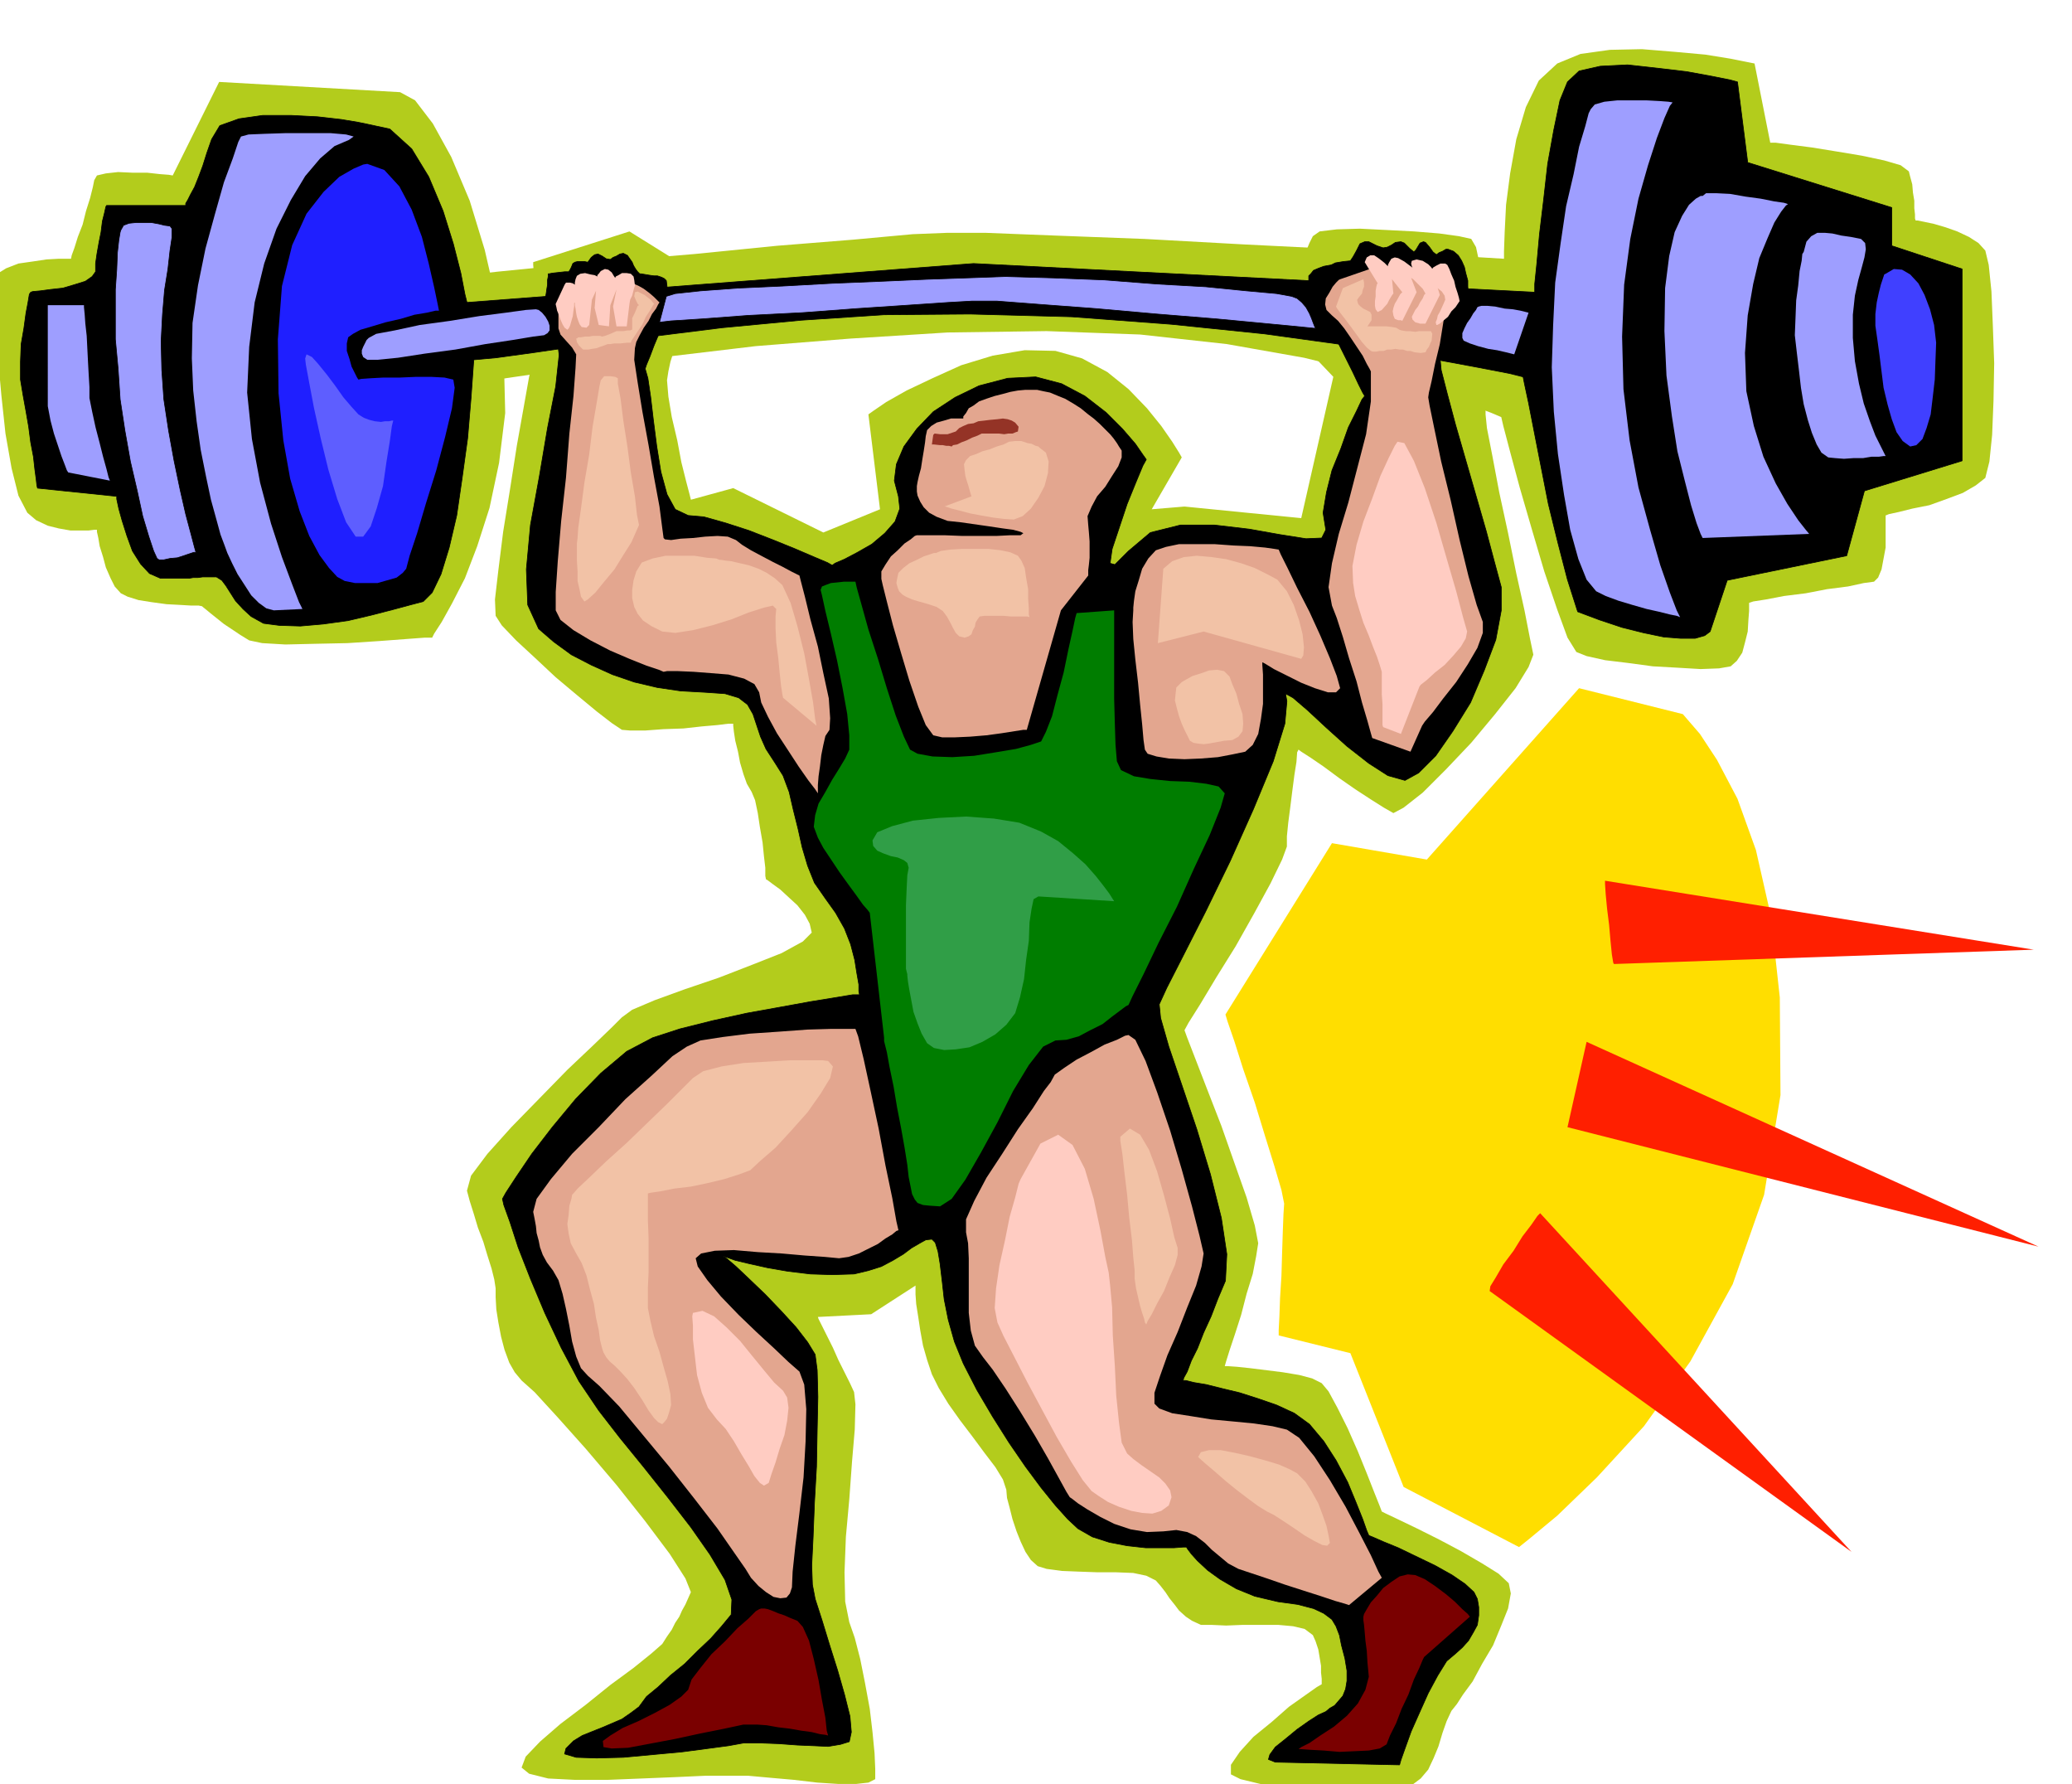 <svg xmlns="http://www.w3.org/2000/svg" width="490.455" height="422.178" fill-rule="evenodd" stroke-linecap="round" preserveAspectRatio="none" viewBox="0 0 3035 2613"><style>.pen0{stroke:#000;stroke-width:1;stroke-linejoin:round}.brush1{fill:#b3cc1c}.pen1{stroke:none}.brush2{fill:#000}.brush6{fill:#9e9eff}.brush8{fill:#ffccc2}.brush9{fill:#f2c2a6}</style><path d="m702 401 26-3 70-7 101-9 119-10 120-12 112-9 87-8 51-2h55l102 4 132 5 145 8 141 7 122 7 85 5 33 2v-11l1-28 2-40 6-46 9-50 14-47 19-39 27-25 34-14 43-6 47-1 49 4 44 4 37 6 25 5 10 2 23 116h8l22 3 31 4 37 6 36 6 33 7 24 7 12 9 2 8 3 11 1 12 2 12v11l1 9v6l1 3h3l10 2 14 3 17 5 17 6 17 8 14 9 10 11 5 21 4 39 2 49 2 56-1 55-2 50-4 39-6 24-14 11-19 11-24 9-25 9-25 5-20 5-14 3-5 2v47l-3 16-3 16-5 12-6 6-15 2-23 5-31 4-31 6-32 4-26 5-19 3-6 2v12l-1 13-1 17-4 16-4 15-8 12-9 8-17 3-27 1-34-2-36-2-37-5-33-4-27-6-15-6-13-21-15-41-19-56-18-61-18-62-14-52-10-38-3-13-14-6-37-14-61-21-79-22-98-24-113-20-127-14-137-5-145 2-143 9-138 11-126 15-108 13-84 12-55 8-19 4-2-7-3-17-4-24-3-27-4-29-1-25v-19l4-10z" class="pen1 brush1"/><path d="m586 135-265-15-68 137-6-1-13-1-18-2h-21l-22-1-18 2-13 3-4 7-2 10-4 16-6 19-5 20-7 18-5 16-4 11-1 5H86l-18 1-20 3-21 3-18 7-13 8-4 12v22l2 39 3 49 5 56 6 56 9 51 10 40 13 25 13 11 17 8 16 4 17 3h27l8-1h4v3l2 9 2 12 5 16 4 15 7 16 6 12 9 10 10 5 16 5 19 3 22 3 19 1 17 1h11l5 1 1 1 5 4 6 5 10 8 10 8 12 8 12 8 13 8 19 4 34 2 43-1 48-1 46-3 40-3 27-2h11l3-6 11-17 15-27 19-37 18-47 18-56 14-66 9-73-2-80-10-81-18-78-22-72-27-64-27-49-26-34-22-12zm397 242-61-38-141 45v4l1 12v18l2 23v47l-1 21-2 18-6 25-8 45-10 56-10 64-10 62-7 56-5 43 1 24 9 14 21 22 27 25 31 29 31 26 29 24 22 17 15 10 12 1h22l27-2 29-1 27-3 23-2 16-2h7v3l1 9 2 13 4 16 3 16 5 17 5 14 7 12 5 12 4 19 3 20 4 23 2 20 2 17v12l1 5 2 1 8 6 11 8 13 12 12 11 11 14 7 13 3 13-13 13-31 17-43 17-49 19-50 17-44 16-33 14-15 11-14 14-28 27-38 36-41 42-41 42-35 39-24 32-6 22 4 15 6 19 6 20 8 21 6 20 6 19 4 16 2 13v13l1 18 3 19 4 21 5 19 7 19 8 14 10 12 19 17 33 36 42 47 45 53 42 53 36 48 23 36 8 20-4 9-4 9-5 9-4 9-6 9-5 10-7 10-7 11-16 14-26 21-34 25-36 29-37 28-30 26-21 22-6 16 11 9 28 7 39 2h48l50-2 49-2 44-2h63l33 3 34 3 34 4 31 2h26l18-2 10-5v-15l-1-23-3-31-4-34-7-38-7-35-8-31-8-23-6-30-1-43 2-52 5-55 4-55 4-47 1-37-2-18-6-13-8-16-9-18-8-18-9-18-7-14-5-10-1-3 78-4 65-42v13l1 14 3 19 3 20 4 22 6 21 7 21 10 20 14 23 17 24 19 25 17 23 16 21 11 18 5 15 1 12 4 15 4 16 6 18 6 15 7 15 8 12 10 9 13 4 22 3 25 1 28 1h27l25 1 19 4 14 7 7 8 7 9 6 9 8 10 6 8 10 9 9 6 13 6h15l22 1 25-1h51l22 2 17 4 12 9 4 9 4 12 2 12 2 12v10l1 9v8l-7 4-17 12-24 17-25 22-27 22-20 22-13 19v14l14 7 29 7 38 4 44 3h86l33-3 22-3 12-9 11-13 8-17 7-17 6-20 6-17 7-15 8-10 9-14 14-19 14-26 16-27 12-29 10-25 4-22-3-15-15-14-24-15-31-18-32-17-32-16-27-13-19-9-6-3-3-8-8-20-11-28-13-32-15-34-15-30-13-24-10-12-14-7-19-5-24-4-24-3-24-3-19-2-14-1h-4l2-7 5-16 8-24 9-28 8-31 9-29 5-26 3-19-5-26-12-41-18-51-19-54-21-54-17-44-12-31-4-11 6-11 17-27 24-40 28-45 27-48 24-44 17-35 7-19v-15l2-20 3-23 3-24 3-23 3-19 1-14 2-4 4 3 14 9 19 13 23 17 23 16 23 15 19 12 14 8 15-8 28-22 34-34 37-39 35-42 30-38 19-31 7-18-5-24-8-41-12-54-12-59-13-60-10-53-8-41-2-20v-50l-1-41-1-44-3-44-3-38-6-28-7-12-18-4-29-4-37-3-39-2-40-2-34 1-25 3-10 7-5 10-7 17-8 20-8 21-9 20-7 17-5 12-1 5 80 84-47 207-171-17-48 4 44-76-4-7-10-16-16-23-21-26-27-28-31-25-37-20-39-11-45-1-47 8-46 14-42 19-38 18-30 17-19 13-7 5 17 139-83 34-132-65-62 17-2-8-5-19-7-28-6-32-8-34-5-30-2-24 2-13 3-14 6-19 5-25 5-26 2-28-1-24-6-20-10-11z" class="pen1 brush1"/><path d="M804 401h-1v4l-1 5v7l-1 6-1 7-1 6v7l-3 6v13l2 7 2 6 4 6 5 6 7 8 3 25-5 46-12 61-12 71-13 71-6 65 2 52 16 35 22 19 26 19 29 15 31 14 32 11 34 8 34 5 36 2 29 2 20 6 13 10 8 14 5 15 6 18 8 18 13 20 12 19 9 24 6 26 7 28 6 27 8 27 10 25 16 23 15 21 13 23 9 23 6 23 3 19 3 17v10l1 5h-10l-24 4-37 6-44 8-50 9-50 11-48 12-40 13-38 20-38 32-37 38-34 41-30 39-23 34-15 23-5 9 2 9 9 25 12 37 18 46 21 50 24 51 26 49 29 43 31 40 35 43 35 44 34 44 28 40 22 37 10 29-1 22-14 17-16 18-19 18-19 19-21 17-18 17-17 14-11 15-12 9-13 9-14 6-14 6-15 6-15 6-13 8-11 11-2 8 17 5 30 1 39-1 43-4 43-4 38-5 30-4 22-4h26l26 1 27 2 24 1 21 1 18-3 13-4 3-14-2-23-8-32-10-35-12-38-11-36-10-31-4-21-1-28 2-41 2-51 3-53 1-54 1-48-1-39-3-23-11-18-17-22-22-24-23-24-24-23-19-18-14-12-5-3 4 1 14 5 21 5 27 6 29 5 33 4 32 1 32-1 21-5 19-6 17-9 15-9 12-9 12-7 9-5 9-1 5 5 4 13 3 18 3 25 3 27 6 30 9 32 13 32 20 39 23 39 24 38 24 35 23 31 21 26 18 20 15 14 21 12 25 8 26 5 27 3h42l13-1h5l1 2 6 8 9 10 15 14 18 13 24 14 27 11 34 8 29 4 23 6 15 7 12 9 6 10 5 13 3 15 5 19 3 18v15l-2 12-4 10-6 7-6 7-7 4-6 5-11 5-14 9-17 12-17 14-15 12-8 11-2 7 10 4 182 4 2-7 6-17 9-25 12-27 13-29 14-26 13-21 13-11 10-9 9-10 7-12 6-11 2-14v-12l-2-12-5-10-13-12-19-13-25-14-27-13-27-13-22-9-16-7-5-2-3-7-6-17-10-25-12-29-17-32-18-28-21-25-22-16-26-12-26-9-28-9-25-6-24-6-18-3-12-3h-4l1-4 5-9 6-16 9-18 9-23 11-24 10-26 11-26 2-39-8-53-16-64-20-66-22-65-19-56-12-42-2-20 11-24 24-47 33-65 36-74 34-76 29-70 17-55 3-33-2-11 11 6 21 18 28 26 30 27 32 25 28 18 25 7 20-11 25-25 25-36 26-42 20-47 17-45 8-43v-34l-10-37-12-45-15-52-15-52-15-52-12-45-9-35-2-21 1-10 4-9 6-10 8-11 7-12 7-12 5-14 4-13-1-10v-9l-3-11-2-9-4-9-5-8-7-6-8-3h-3l-5 3-5 2-4 3-5-4-5-7-6-7-3-1-5 2-3 5-3 5-3 3-6-5-4-4-4-4-5-2-8 1-6 4-6 3-6 1-9-3-6-3-6-3h-6l-7 3-5 10-5 9-4 6-10 1-6 1-6 1-6 3-11 2-8 3-7 3-4 5-3 3v12l4 8 10 22 13 25 13 25 13 26 11 22 9 19 6 12 3 5-4 5-8 17-12 24-11 31-13 32-8 32-5 30 4 25-6 12-23 1-38-6-45-8-51-6h-50l-44 11-32 27-20 20-7-2 3-21 10-30 12-36 13-32 10-24 5-9-5-7-11-16-19-22-24-24-31-24-34-18-38-10-41 2-42 11-35 17-32 21-24 25-19 26-11 26-3 24 6 23 2 18-7 19-15 17-19 16-21 12-19 10-14 6-4 3-7-4-19-8-28-12-32-13-36-14-34-11-32-9-23-2-19-9-12-22-9-33-6-37-5-39-4-34-4-27-4-14 2-6 5-12 6-16 8-19 6-21 5-20 1-19-2-16-3-3-4-2-6-2h-5l-7-1-6-1-6-1h-2l-3-3-3-4-3-5-2-5-7-10-6-3-5 1-5 3-5 2-4 3-6-1-6-4-6-3-5 1-5 4-5 7-5-1h-10l-4 1-3 2-2 5-2 4-2 3h-6l-9 1-9 1-5 1z" class="pen0 brush2"/><path d="m534 181-10-2-24-4-35-4-39-2h-41l-35 5-28 10-12 20-7 20-6 19-6 16-6 15-6 11-4 8-3 5v3H156l-1 2-2 9-3 12-2 16-3 15-3 17-2 14v12l-5 7-10 7-16 5-17 5-18 2-15 2-11 1-3 1-2 3-2 12-3 16-3 22-4 23-1 26v26l4 24 4 22 4 23 3 23 4 21 2 18 2 15 1 9 1 4 116 12v4l3 14 5 18 7 22 8 22 12 19 13 14 16 7h42l6-1h7l7-1h20l8 5 6 8 7 11 7 11 11 12 12 11 18 10 23 3 31 1 34-3 36-5 34-8 31-8 26-7 19-5 13-13 13-27 12-39 11-47 8-55 8-58 5-59 4-56 33-3 58-8 75-11 94-12 104-13 116-11 121-8 126-1 149 4 146 11 136 14 123 17 103 16 81 15 52 10 20 5 2 10 6 28 8 41 10 51 11 56 14 57 14 54 15 47 32 12 33 11 32 8 29 6 25 2h21l14-4 8-6 25-75 175-36 26-95 143-44V394l-103-34v-56l-211-66-15-118-11-3-25-5-38-7-42-5-45-5-40 2-31 7-17 16-11 27-9 43-9 50-6 53-6 50-4 44-3 29v12l-822-42-742 57-3-12-6-31-11-43-15-48-21-50-25-41-32-29-37-8z" class="pen0 brush2"/><path d="m1202 864 2 8 5 23 8 33 9 39 8 40 7 39 3 31v21l-6 13-9 15-10 16-10 18-10 17-5 17-2 17 6 16 8 15 12 18 12 18 13 18 11 15 10 14 7 8 3 4 21 183v5l4 16 4 22 6 29 5 30 6 31 5 28 4 25 2 18 3 15 2 10 4 8 4 5 8 3 10 1 15 1 17-11 20-28 23-40 24-44 23-46 23-38 21-27 18-9 16-1 18-5 17-9 18-9 14-11 12-9 8-6 4-2 6-13 16-32 22-46 27-53 25-56 23-49 16-40 6-21-9-10-18-4-25-3-28-1-29-3-24-4-19-9-6-13-2-24-1-31-1-37V894l-55 4-2 7-4 19-6 27-7 34-9 33-8 31-9 23-7 14-15 5-22 6-30 5-31 5-32 2-29-1-22-4-11-6-9-19-12-31-13-40-13-43-14-43-10-36-7-25-2-9h-17l-9 1-10 1-8 3-5 2-2 5z" class="pen1" style="fill:#007d00"/><path d="m1951 887 7 18 9 28 9 31 11 34 8 31 8 27 5 18 2 7 56 20 17-38 4-6 12-14 15-20 19-24 17-26 14-24 8-22v-16l-9-25-12-42-13-53-13-58-14-57-10-48-7-34-2-12 1-7 4-17 5-25 7-29 5-31 4-27 1-23-2-14-7-9-7-5-9-3h-8l-9-1-6 1-4 1-1 1-48-4-55 19-2 1-4 4-5 6-5 9-5 8-1 9 2 8 8 8 9 8 9 11 9 13 10 15 8 12 6 12 4 7 2 4v44l-7 48-13 50-13 50-14 46-10 43-5 35 5 27zm-291 7v-4l1-10 2-14 5-16 5-17 9-15 11-12 15-5 19-4h52l28 2 24 1 22 2 14 2 6 1 3 7 10 20 14 29 18 35 16 35 14 33 10 26 5 18-6 6h-12l-19-6-20-8-22-11-18-9-13-8-4-2v4l1 14v43l-3 22-4 22-8 16-11 10-19 4-21 4-25 2-24 1-23-1-18-3-13-4-4-6-2-14-2-23-3-29-3-32-4-34-3-30-1-25 1-17zm-7 622-5 1-12 6-18 7-20 11-21 11-18 12-14 10-6 11-10 13-16 25-22 31-23 36-23 35-18 34-12 27v19l3 16 1 22v80l3 26 6 22 12 17 14 18 19 28 21 33 22 36 19 33 16 29 11 20 5 8 3 2 9 7 14 9 19 11 20 10 24 8 24 4 24-1 19-2 16 3 13 6 13 10 10 10 12 10 12 10 15 8 18 6 24 8 26 9 28 9 25 8 21 7 14 4 6 2 48-40-5-9-11-24-17-33-20-38-23-39-23-35-22-27-18-12-21-5-27-4-31-3-32-3-31-5-26-4-19-7-7-7v-16l8-24 11-31 15-34 14-36 13-32 8-28 3-19-6-26-11-43-15-54-17-57-19-56-17-46-15-31-10-7zm-400-9h-35l-35 1-41 3-44 3-40 5-32 5-20 9-21 14-30 28-39 35-39 41-39 39-31 37-21 29-5 19 2 10 2 11 1 10 3 11 2 10 4 11 6 11 9 12 8 14 6 20 5 22 5 25 4 23 6 22 7 17 10 11 17 15 29 30 34 41 39 47 37 47 34 44 25 36 16 23 8 13 11 12 11 9 11 7 10 2 9-1 5-6 3-9 1-23 4-38 6-48 6-52 3-53 1-47-3-36-7-19-16-14-21-20-26-24-26-25-26-27-20-24-14-20-3-12 8-7 20-4 28-1 35 3 35 2 34 3 29 2 21 2 14-2 15-5 14-7 14-7 11-8 10-6 6-5 3-1-3-13-6-34-10-48-10-54-12-56-10-46-8-33-4-11zm-82-664 2 8 6 23 8 33 11 40 8 39 8 37 2 29-1 17-6 9-3 13-3 15-2 17-2 14-1 13v12l-4-6-10-13-14-20-15-23-17-26-13-24-10-21-3-15-7-12-15-8-23-6-25-2-26-2-23-1h-16l-5 1-7-3-18-6-25-10-28-12-29-15-25-15-19-15-7-14v-27l3-45 5-59 7-63 5-65 6-55 3-41 1-20-6-10-9-10-8-9-3-9v-22l5-17 9-13 12-10 12-7 16-4 15-1 16 2 8 1 8 2 8 3 9 4 7 4 8 6 7 6 8 8-2 3-3 6-6 8-5 10-7 10-6 11-5 10-2 9-1 17 5 33 7 43 9 49 8 47 8 43 4 31 2 15 2 2 9 1 14-2 18-1 18-2 18-1 15 1 12 5 9 7 13 8 15 8 17 9 14 7 13 7 8 4 4 2zm120 5 2 9 6 24 9 35 12 41 12 40 13 38 11 27 11 15 13 3h19l22-1 24-2 22-3 19-3 13-2h5l50-175 40-51v-8l1-8 1-10v-24l-1-13-1-11-1-13 6-14 8-15 12-14 10-16 9-14 5-13v-10l-4-6-3-5-5-7-5-6-8-8-7-7-9-8-8-6-11-9-11-7-12-7-10-4-12-5-10-2-9-2h-17l-11 1-11 2-11 3-12 3-12 4-11 4-8 6-7 4-4 7-4 5v3h-18l-10 3-11 3-8 5-6 6-2 9-1 9-2 13-2 12-2 13-3 11-2 9-1 6v8l1 6 4 9 5 8 8 8 11 6 16 6 19 2 21 3 21 3 20 3 15 2 11 3 4 2-4 3h-15l-20 1h-51l-26-1h-40l-3 1-6 5-9 6-10 10-10 9-8 12-6 10v11z" class="pen1" style="fill:#e3a68f"/><path d="m538 240-6 1-14 6-21 12-23 22-25 32-21 46-15 60-6 78 1 79 7 69 10 56 14 48 14 36 15 28 14 19 12 13 11 6 15 3h33l14-4 14-4 9-7 5-6 5-19 11-33 13-44 15-48 13-49 10-42 4-30-2-12-13-3-19-1h-23l-23 1h-24l-19 1-14 1-4 1-2-3-3-6-5-10-3-11-4-12v-11l2-9 7-5 11-6 17-5 20-6 22-5 20-6 18-3 13-3h5l-2-10-5-24-8-35-10-39-15-40-18-34-22-24-25-9z" class="pen1" style="fill:#1f1fff"/><path d="m353 200-4 8-8 24-13 35-13 46-14 51-11 54-8 55-1 52 2 47 5 45 6 42 8 40 7 33 8 29 6 22 6 16 4 11 7 15 8 16 11 17 9 14 11 11 11 8 11 3 42-2-5-10-10-26-15-40-16-49-16-60-12-64-7-68 3-67 8-65 14-57 18-51 21-42 21-35 22-26 21-18 21-9 7-5-11-3-23-2h-65l-31 1-24 1-11 3z" class="pen1 brush6"/><path d="m177 337-1 3-2 12-2 18-1 25-2 29v73l4 43 3 45 7 46 8 45 10 43 8 37 9 30 7 21 5 11 3 2h7l9-2 11-1 9-3 9-3 6-2h3l-2-7-5-19-8-30-8-35-9-43-8-44-7-46-3-43-1-42 2-39 3-36 5-31 3-27 3-20v-12l-3-4-8-1-8-2-11-2h-23l-10 1-8 3-4 7z" class="pen0 brush6"/><path d="M123 447v3l1 10 1 14 2 18 1 20 1 20 1 18 1 17v16l4 20 5 23 6 23 5 20 5 18 3 12 2 5-61-12-2-3-3-8-5-13-5-15-6-18-5-19-4-21V447h53zm2207-287-3 6-5 19-9 30-8 40-11 47-8 54-8 58-3 62-2 62 3 65 6 62 9 60 9 51 12 43 12 30 14 17 14 7 19 7 20 6 21 6 18 4 16 4 10 2 5 2-5-10-10-26-14-40-15-52-17-62-13-69-9-75-2-77 3-76 9-67 12-59 14-49 13-40 11-29 8-18 4-5-6-1-13-1-19-1h-43l-19 2-14 4-6 7z" class="pen1 brush6"/><path d="M2494 287h-3l-7 4-10 9-10 16-11 24-8 35-6 47-1 63 3 65 8 60 8 51 11 44 9 35 8 26 6 16 3 6 156-6-5-6-11-14-16-24-17-30-18-39-14-45-11-51-2-56 4-55 8-46 9-38 12-29 10-23 10-16 7-9 3-2-6-2-14-2-20-4-22-3-23-4-20-1h-15l-5 4z" class="pen1 brush6"/><path d="m2642 369-2 3-1 10-3 15-2 21-3 22-1 26-1 25 3 26 3 25 3 26 4 24 6 23 6 19 7 17 7 12 10 7 10 1 13 1 14-1h14l12-2h11l7-1h3l-2-4-5-10-8-16-8-21-9-26-7-29-6-33-3-34v-34l3-28 5-23 5-18 4-15 2-12-1-9-6-6-15-3-14-2-13-3-11-1h-11l-9 5-7 8-4 15z" class="pen1 brush6"/><path d="m2762 401-2 1-2 6-3 9-3 12-3 14-2 17v17l3 21 3 22 3 24 3 24 6 25 6 21 7 19 9 13 11 8 9-2 9-9 6-16 6-20 3-25 3-26 1-28 1-26-3-26-6-23-8-21-9-17-12-13-12-7-12-1-12 7z" class="pen1" style="fill:#4040ff"/><path d="m1015 1923-1 5 1 14v20l3 26 3 26 7 26 9 22 13 17 13 14 12 18 11 19 11 18 8 14 8 10 6 4 7-4 4-13 6-17 6-20 7-20 4-21 2-19-2-15-6-10-13-12-15-18-18-22-17-21-20-20-18-16-17-8-14 3z" class="pen1 brush8"/><path d="m1213 1554-8-1h-48l-33 2-35 2-32 5-27 7-15 10-15 15-23 23-29 28-30 29-30 27-25 24-17 16-6 7-2 2-1 6-3 10-1 13-2 14 2 14 3 14 8 15 8 14 7 18 5 20 6 22 3 20 4 18 2 15 3 12 2 6 4 7 5 6 8 7 8 8 10 11 10 13 12 18 9 15 8 11 6 6 6 3 3-3 4-5 3-9 3-11-1-16-4-19-6-21-6-22-8-23-5-21-4-20v-30l1-22v-51l-1-26v-39l4-1 14-2 20-4 25-3 24-5 25-6 22-7 16-6 15-14 22-19 23-25 24-27 19-27 14-23 4-17-7-8z" class="pen1 brush9"/><path d="m1495 1727-3 7-5 20-8 28-7 35-8 36-5 34-2 29 4 21 9 20 16 31 19 37 22 41 21 39 21 36 17 27 13 16 10 7 14 9 16 7 18 6 16 3 15 1 13-4 11-8 4-12-2-10-7-10-9-9-13-9-13-9-12-9-9-8-8-16-4-30-4-39-2-43-3-45-1-41-3-33-2-18-5-23-7-38-10-47-13-44-18-35-21-15-26 13-29 52z" class="pen1 brush8"/><path d="M1641 1665v6l3 19 3 27 4 33 3 33 4 33 2 26 2 19v12l2 14 3 13 3 13 3 10 3 9 1 5 2 3 2-5 6-10 8-16 10-18 8-20 8-18 4-15v-10l-5-16-6-27-9-34-10-35-12-32-13-22-15-9-14 12zm114 469 2 2 9 8 13 11 16 14 16 13 17 13 15 11 13 8 10 5 14 9 15 10 16 11 14 8 12 6 7 1 4-4-2-11-3-14-6-17-6-16-10-18-9-14-12-12-11-6-16-7-20-6-22-6-22-5-21-4h-17l-12 3-4 7zM1054 820l-5-2-13-1-19-3h-42l-19 4-16 6-8 13-4 13-2 14v12l3 13 5 10 8 10 12 8 16 8 19 2 26-4 28-7 29-9 25-10 22-7 13-3 5 5-1 11v17l1 21 3 23 2 21 2 19 2 13 1 5 49 41-2-10-3-24-6-34-7-38-10-40-10-34-12-26-11-10-12-8-12-6-14-5-13-3-13-3-9-1-6-1h-2zm650 13-8 109 67-17 143 40 3-5 1-12-2-19-5-20-8-23-10-20-14-17-15-8-18-9-20-7-22-6-21-3-22-2-19 2-17 6-13 11zm25 168 2-2 7-4 9-5 13-4 11-4 12-1 10 2 8 8 4 11 6 14 4 15 5 15 1 14-1 11-6 8-9 5-12 1-11 2-11 2-8 1-9-1-6-1-5-3-3-6-5-10-4-9-4-11-3-11-3-12 1-10 1-9 6-6z" class="pen1 brush9"/><path d="m2047 647-4 6-9 18-12 26-12 33-13 34-10 34-6 31 1 25 3 19 6 20 6 19 8 19 6 16 6 15 4 12 3 10v33l1 14v31l1 3 26 10 27-69 2-3 9-7 12-11 14-11 13-14 11-13 7-12 2-10-6-21-10-38-14-48-15-52-17-51-16-40-14-26-10-2z" class="pen1 brush8"/><path d="M1371 810h-3l-6 2-9 3-10 5-11 5-9 7-7 7-2 9-1 6 2 7 2 5 5 5 5 3 9 4 10 3 14 4 12 4 9 6 6 8 5 9 4 8 4 7 5 5 8 2 6-2 4-3 2-6 3-5 1-6 3-5 3-4 7-1h28l11 1h24l3 1-1-4v-9l-1-14v-14l-3-17-2-14-5-11-5-7-11-5-14-3-18-2h-39l-17 1-14 2-7 3zm152-154-2-2-4-1-6-3-6-1-9-3h-9l-9 1-8 4-10 3-10 4-11 3-9 4-9 3-6 6-3 6 1 9 1 8 2 7 2 6 2 7 2 7 1 3-40 15h2l9 3 12 3 15 4 16 3 17 3 16 2 15 1 13-5 12-11 11-16 9-17 5-19 1-17-4-13-9-7z" class="pen1 brush9"/><path d="m1367 637-2 14h3l9 1h4l5 1h4l4 1 2-2 6-1 6-3 8-3 8-4 8-3 6-3h25l8 1 6-1h6l5-2 3-1 1-7-5-6-5-3-6-2-7-1-8 1-11 1-8 1-9 1-7 3-8 1-7 3-6 3-5 5-6 2-6 2h-11l-8-1-2 2z" class="pen1" style="fill:#943326"/><path d="m540 495-3 3-5 10-2 5v5l2 5 6 4h15l30-3 39-6 45-6 44-8 40-6 30-5 16-2 5-3 3-4v-7l-2-6-4-7-5-6-5-4-4-1-15 1-29 4-39 5-43 7-44 6-37 8-27 5-11 6z" class="pen1 brush6"/><path d="m976 434-10 38 17-2 47-3 66-5 79-4 80-6 75-5 59-4 35-2h36l65 5 80 6 90 8 86 7 74 7 52 5 20 2-1-2-2-5-3-8-3-7-5-9-6-7-7-6-8-3-22-4-44-4-60-6-71-4-77-6-76-3-69-2-56 2-58 2-68 3-73 3-72 4-66 3-54 4-37 4-13 4z" class="pen0 brush6"/><path d="m1112 2357-5 3-11 11-16 14-18 19-20 19-16 20-13 17-5 15-10 10-17 12-22 12-24 12-23 10-18 11-11 8 1 9 12 2 24-1 32-6 37-7 37-8 35-7 28-6h20l14 1 17 3 17 2 17 3 15 2 12 3 8 1 4 1-2-7-2-19-5-26-5-29-7-31-7-27-9-20-8-9-10-4-9-4-9-3-7-3-8-3-5-1h-5l-3 1zm885 11v5l1 7 1 11 1 12 2 15 1 17 2 21-5 19-11 20-16 18-19 16-20 13-16 11-12 6-4 3h4l14 1 19 1 23 2 22-1 21-1 16-3 10-6 5-13 9-18 8-21 10-21 8-22 8-17 5-12 2-4 67-59-3-4-8-7-11-11-13-11-16-12-15-10-14-6-11-1-12 3-12 8-12 9-9 11-9 10-6 10-4 7-1 4z" class="pen1" style="fill:#7a0000"/><path d="M1329 1427v2l1 9 2 12 3 16 3 16 6 17 6 15 8 14 10 7 15 3 17-1 20-3 19-8 19-11 16-14 13-17 7-23 6-27 3-28 4-28 1-27 3-20 3-14 7-4 111 7-2-3-5-8-9-12-11-14-15-17-18-16-22-18-25-14-32-13-37-6-41-3-40 2-38 4-30 8-22 9-7 12 1 8 6 7 9 4 11 4 10 2 9 4 5 4 2 7-2 11-1 20-1 24v93l2 8z" class="pen1" style="fill:#309e47"/><path d="m827 417-13 28v1l1 4 1 5 3 7 2 6 3 7 3 5 4 3 2-2 2-4 2-7 2-7 1-8 1-6v-5l1-1v4l1 5 1 7 1 5 2 6 2 5 3 4 7 1 4-4 4-37 6-13-2 25 6 25 15 2 2-31 9-23-5 25 5 29h15l4-33 1-6 3-6 2-8 2-7-1-8-1-5-4-4-6-1h-7l-5 3-4 2-1 2-2-3-3-5-5-4-5-1-6 3-3 4-2 2v2l-4-2-6-1-8-2-7 1-5 3-2 5-1 5v3l-3-2-4-1h-6l-2 3z" class="pen1 brush8"/><path d="m958 445-2 3-4 7-6 9-5 11-6 9-6 9-4 6-1 3h-6l-9 1h-9l-6 1h-4l-5 2-6 2-5 2-7 1-5 1h-8l-6-6-3-5-1-5 2-1 1-1h4l6-1h6l5-1h11l3 1 4-1 8-3 9-4h10l6-1h4l2-1h1v-17l2-4 2-4 2-5 2-5 2-1-2-2-2-4-3-7 1-6 4-1 10 5 9 7 5 6zm1039-36-30 13-10 27 1 2 5 7 7 9 9 12 8 11 8 11 7 8 6 5 3 1h5l5-1h6l5-2h6l6-1 6 1h5l6 2h5l6 2 9 1 7-1 2-4 3-4 2-5 2-4 1-10-2-4h-17l-6 1-8-1h-6l-6-1-3-1-5-3-6-1-8-1h-28l2-3 4-6v-8l-2-4-4-2-6-3-4-3-3-3-1-2-1-4v-1l2-3 5-6 1-5 2-5v-6l-1-5z" class="pen1 brush9"/><path d="m1999 384 19 31-1 1-1 4-1 6v8l-1 7v7l1 5 3 4 6-3 8-9 3-6 3-5 2-3 1-1-2-21 15 19-3 3-5 9-3 5-2 6-1 5 1 6 2 5 5 2h4l2 1 21-42-8-21 3 2 7 7 7 7 4 7-2 2-2 5-4 6-3 6-4 5-3 6-2 4 1 4 4 4 7 2h8l21-42-3-10 1 1 5 4 4 6 1 6-3 7-5 11-3 5-1 5-2 5 1 4h1l4-2 6-5 6-5 5-8 6-6 4-6 2-3-1-5-2-7-3-9-2-9-4-9-3-8-3-6-3-2h-7l-6 3-5 3-1 2-2-3-4-4-8-5-9-2-7 2-1 4 1 4 1 2-4-3-8-6-9-5-5-1-5 2-3 5-2 4v2l-2-2-3-3-5-4-4-3-6-4h-6l-5 3-3 7z" class="pen1 brush8"/><path d="m880 557-2 9-4 24-6 35-5 41-7 41-5 38-4 28-1 15-1 8v25l1 16v14l3 13 2 10 5 7 5-3 11-10 13-16 15-18 13-21 12-19 7-16 4-9-3-15-3-27-6-35-5-38-6-38-4-32-4-22v-8l-4-2-7-1h-9l-5 6z" class="pen1 brush9"/><path d="m2166 449-2 1-2 4-4 5-4 7-5 7-4 8-3 7v7l2 4 9 4 12 4 15 4 13 2 13 3 8 2 4 1 21-61-4-1-8-2-11-2-12-1-14-3-11-1h-9l-4 1z" class="pen1 brush6"/><path d="m447 525 1 9 5 27 7 37 10 45 11 45 13 43 13 34 14 21h11l11-15 9-27 9-32 5-35 5-31 3-22 2-8h-2l-4 1h-6l-6 1-9-1-8-2-8-3-8-5-10-11-12-14-12-17-12-16-13-16-9-10-8-4-2 6z" class="pen1" style="fill:#5e5eff"/><path d="m1951 1235-156 251 3 10 10 29 13 41 17 49 15 49 14 45 10 34 4 20-1 15-1 26-1 31-1 34-2 32-1 28-1 19v8l105 26 78 196 169 88 15-12 41-34 58-56 69-75 68-95 62-113 46-131 24-146-1-143-13-119-22-97-27-75-30-57-25-38-19-22-6-7-152-38-223 251-139-24z" class="pen1" style="fill:#ffde00"/><path d="m2182 1891 530 382-456-496-4 4-9 13-13 17-13 21-15 20-11 19-8 13-1 7zm114-240 690 175-662-300-28 125zm68-239 615-21-628-101v5l1 15 2 21 3 24 2 23 2 20 2 12 1 2z" class="pen1" style="fill:#ff1f00"/></svg>
